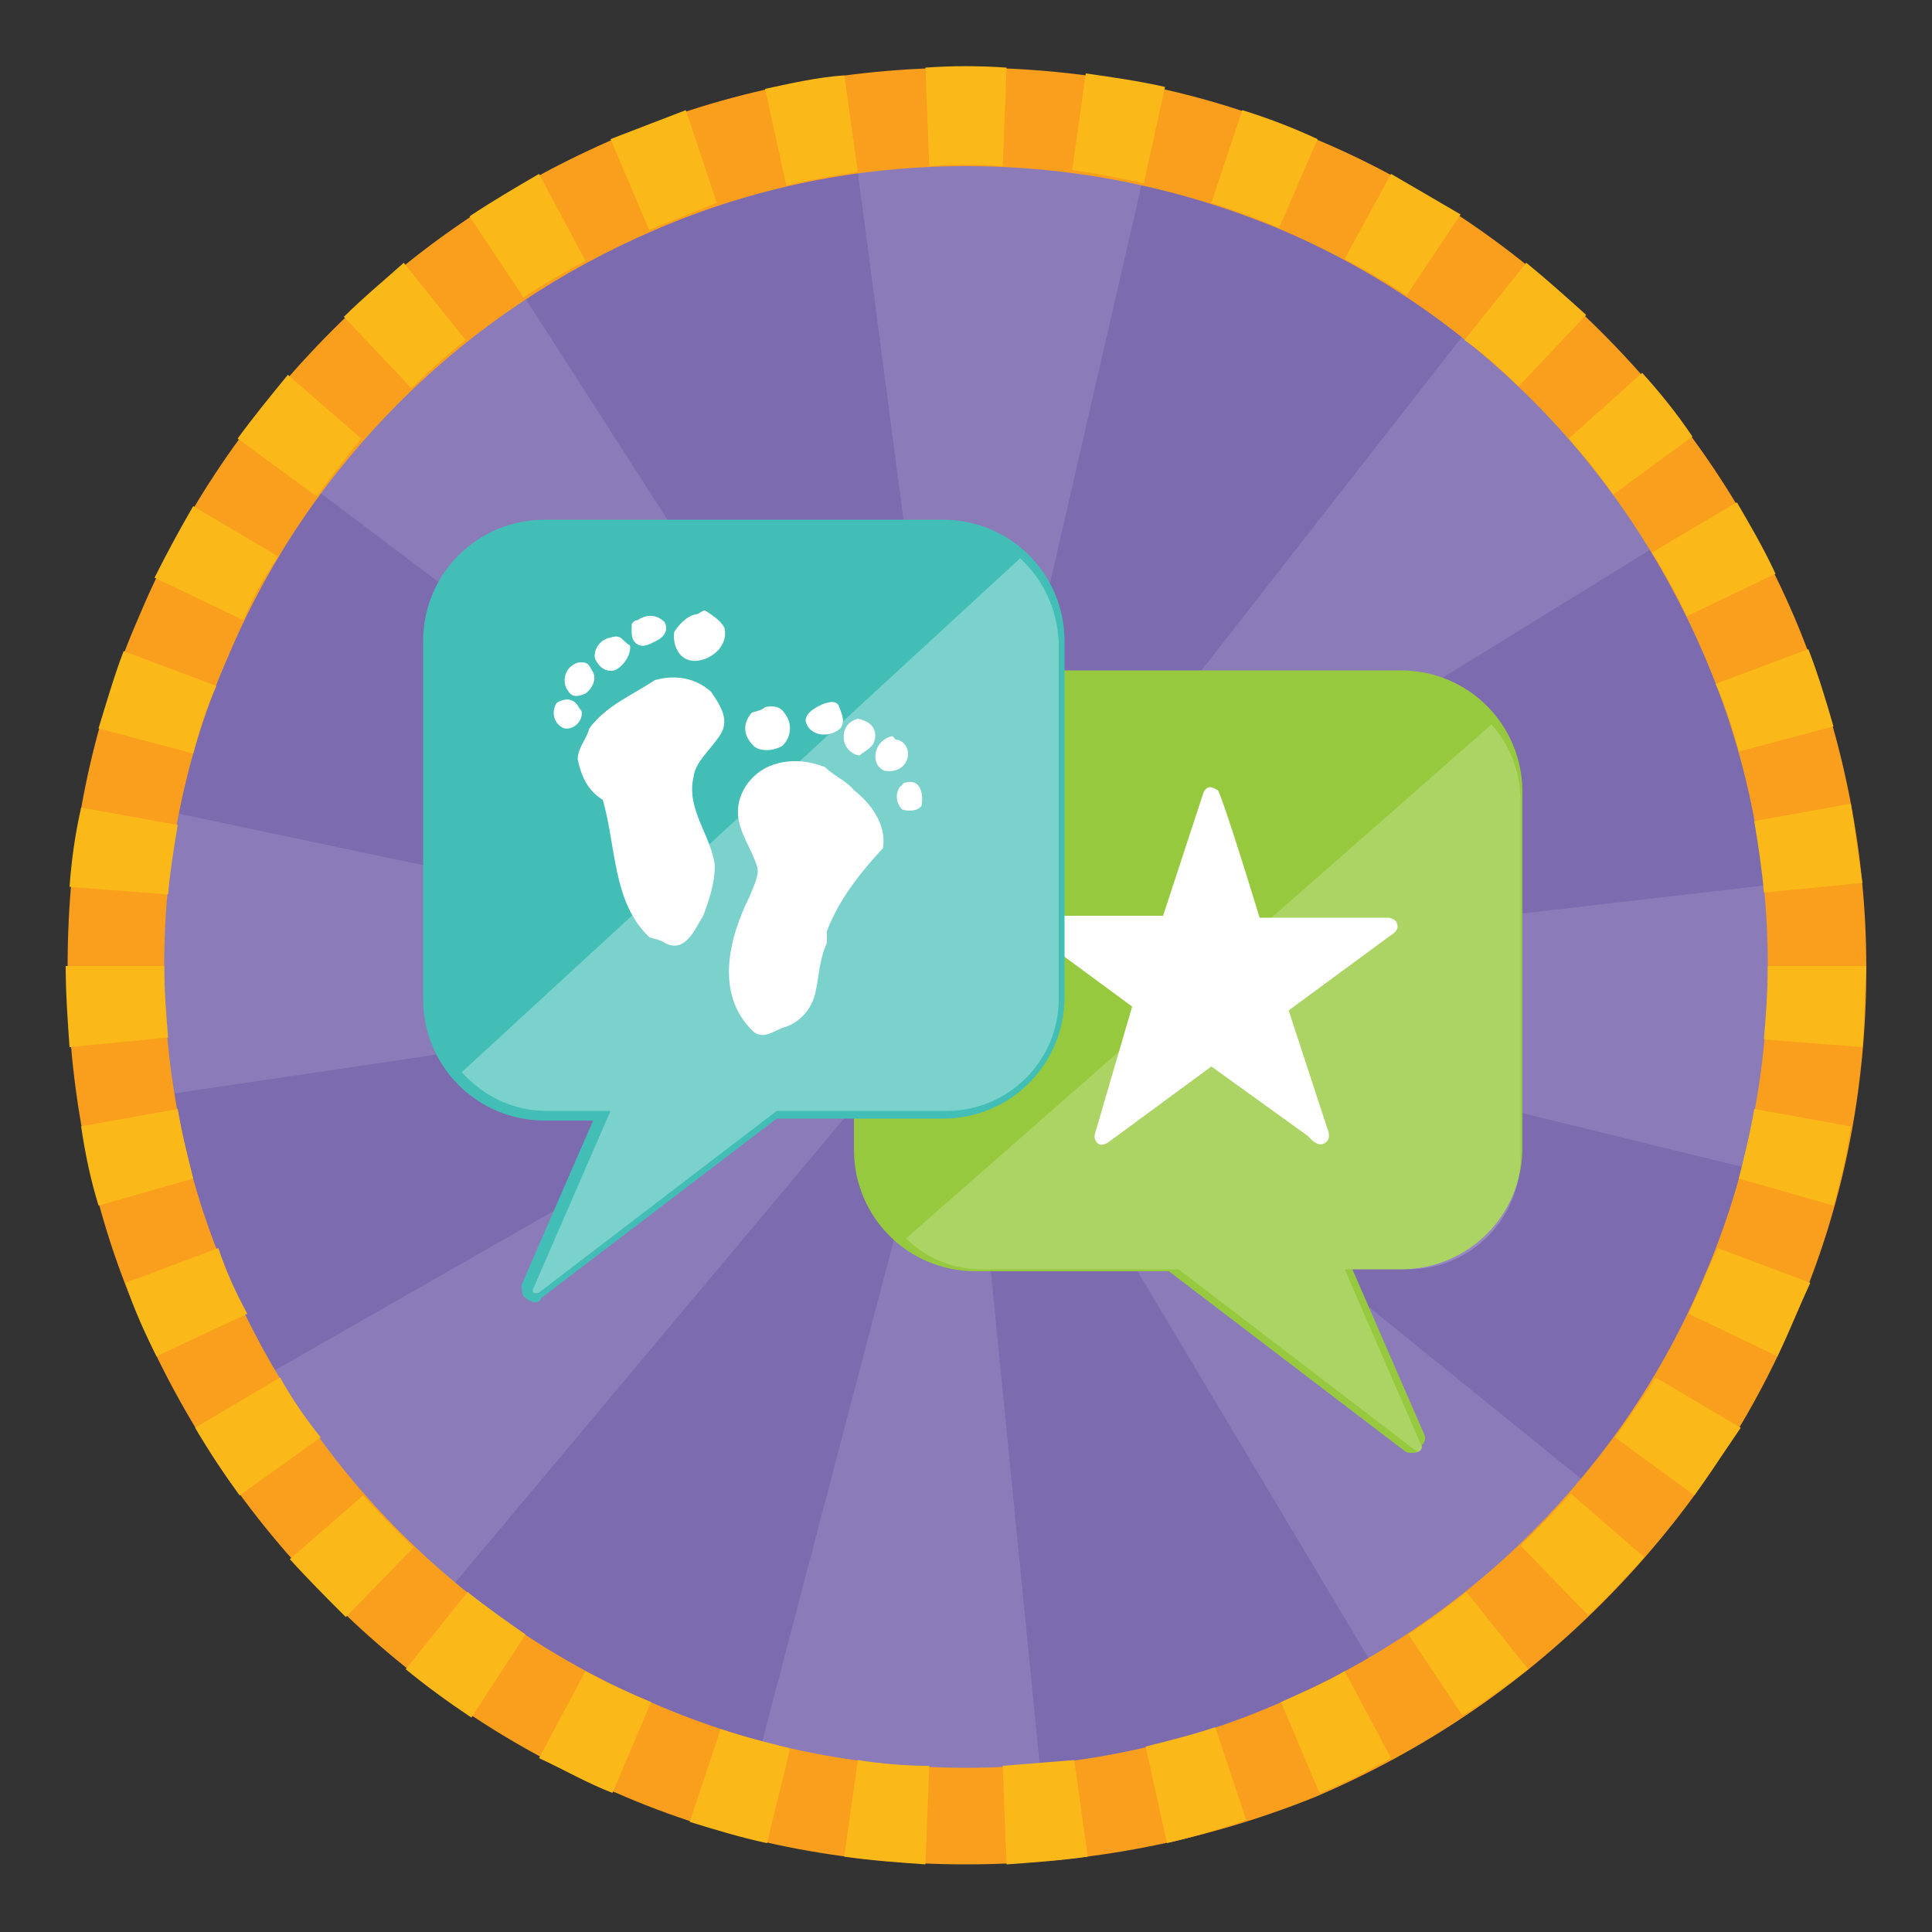 <?xml version="1.0" encoding="utf-8"?>
<!-- Generator: Adobe Illustrator 24.1.3, SVG Export Plug-In . SVG Version: 6.00 Build 0)  -->
<svg version="1.1" id="Layer_1" xmlns="http://www.w3.org/2000/svg" xmlns:xlink="http://www.w3.org/1999/xlink" x="0px" y="0px"
	 viewBox="0 0 100 100" style="enable-background:new 0 0 100 100;" xml:space="preserve">
<rect x="0" y="0" width="100" height="100" fill="#333333" stroke="none"/>
<style type="text/css">
	.st0{fill:#7D6BAF;}
	.st1{opacity:0.11;fill:#FFFFFF;}
	.st2{fill:#F99F1D;}
	.st3{fill:#FAB918;}
	.st4{fill:#97C93F;}
	.st5{opacity:0.2;}
	.st6{fill:#FFFFFF;}
	.st7{fill:#43BEB6;}
	.st8{opacity:0.3;}
</style>
<path id="Solid_Circle_1_" class="st0" d="M49.8,8.5c-23.2,0-42,18.8-42,42c0,23.2,18.8,42,42,42c20.1,0,37-14.2,41-33.1
	c0.2-0.7,0.3-1.4,0.4-2.1c0.4-2.2,0.5-4.5,0.5-6.8C91.8,27.3,73,8.5,49.8,8.5z"/>
<path id="Rays_1_" class="st1" d="M49.8,92.5c-3.6,0-7.2-0.5-10.6-1.4l8.4-32l2.2-8.3l4.1,41.4C52.5,92.4,51.2,92.5,49.8,92.5z
	 M71.3,86.6l-21.5-36l0,0l0,0l32.6,26.4C79.3,80.8,75.6,84.1,71.3,86.6z M22.9,82.7c-3.8-3.2-7-7-9.5-11.3l36.4-20.8l0,0l0,0
	L22.9,82.7z M90.6,60.5l-40.5-9.9l41.5-4.8c0.2,1.6,0.3,3.2,0.3,4.8C91.8,53.9,91.4,57.3,90.6,60.5z M8.3,56.7
	c-0.3-2.1-0.5-4.1-0.5-6.2c0-2.9,0.3-5.7,0.9-8.5l40.8,8.6L8.3,56.7z M49.9,50.6L49.9,50.6L49.9,50.6L49.9,50.6z M49.8,50.6
	L49.8,50.6L49.8,50.6L49.8,50.6z M49.8,50.5L49.8,50.5L49.8,50.5L49.8,50.5L49.8,50.5L49.8,50.5l0.3-0.2L49.8,50.5L49.8,50.5
	L49.8,50.5L49.8,50.5z M49.8,50.5L49.8,50.5l-0.2-0.4L49.8,50.5L49.8,50.5z M49.7,50.5L16.3,25.3c3-4,6.6-7.3,10.8-10L49.7,50.5z
	 M50,50.3l25.7-32.9c3.9,3.1,7.2,6.7,9.8,11L50,50.3z M49.8,50L44.4,8.9c1.8-0.2,3.7-0.4,5.5-0.4c3.1,0,6.2,0.3,9.2,1L49.8,50z"/>
<g id="Background_Border_1_">
	<path class="st2" d="M50,96.5c-6.3,0-12.4-1.2-18.1-3.7c-5.5-2.3-10.5-5.7-14.8-10c-4.3-4.3-7.6-9.2-10-14.8
		C4.7,62.4,3.5,56.3,3.5,50c0-6.3,1.2-12.4,3.7-18.1c2.3-5.5,5.7-10.5,10-14.8c4.3-4.3,9.2-7.6,14.8-10C37.6,4.7,43.7,3.5,50,3.5
		s12.4,1.2,18.1,3.7c5.5,2.3,10.5,5.7,14.8,10c4.3,4.3,7.6,9.2,10,14.8c2.4,5.7,3.7,11.8,3.7,18.1c0,6.3-1.2,12.4-3.7,18.1
		c-2.3,5.5-5.7,10.5-10,14.8c-4.3,4.3-9.2,7.6-14.8,10C62.4,95.3,56.3,96.5,50,96.5z M50,8.6c-5.6,0-11,1.1-16.1,3.3
		c-4.9,2.1-9.4,5.1-13.2,8.9c-3.8,3.8-6.8,8.2-8.9,13.2C9.6,39,8.5,44.4,8.5,50c0,5.6,1.1,11,3.3,16.1c2.1,4.9,5.1,9.4,8.9,13.2
		c3.8,3.8,8.2,6.8,13.2,8.9c5.1,2.2,10.5,3.3,16.1,3.3s11-1.1,16.1-3.3c4.9-2.1,9.4-5.1,13.2-8.9c3.8-3.8,6.8-8.2,8.9-13.2
		c2.2-5.1,3.3-10.5,3.3-16.1c0-5.6-1.1-11-3.3-16.1c-2.1-4.9-5.1-9.4-8.9-13.2c-3.8-3.8-8.2-6.8-13.2-8.9C61,9.7,55.6,8.6,50,8.6z"
		/>
</g>
<g id="Foreground_Dashed_Border_1_">
	<path class="st3" d="M47.9,96.5c-1.4-0.1-2.8-0.2-4.2-0.4l0.7-5c1.2,0.2,2.5,0.3,3.7,0.3L47.9,96.5z M52.1,96.5l-0.2-5.1
		c1.2-0.1,2.5-0.2,3.7-0.3l0.7,5C54.9,96.3,53.5,96.4,52.1,96.5z M39.7,95.4c-1.4-0.3-2.7-0.7-4-1.1l1.6-4.8c1.2,0.4,2.4,0.7,3.6,1
		L39.7,95.4z M60.4,95.4l-1.1-5c1.2-0.3,2.4-0.6,3.6-1l1.6,4.8C63.1,94.7,61.7,95.1,60.4,95.4z M31.7,92.8c-1.3-0.5-2.5-1.2-3.8-1.8
		l2.4-4.5c1.1,0.6,2.2,1.1,3.4,1.6L31.7,92.8z M68.3,92.8l-2-4.7c1.1-0.5,2.3-1,3.3-1.6l2.4,4.5C70.9,91.6,69.6,92.3,68.3,92.8z
		 M24.4,88.9c-1.2-0.8-2.3-1.6-3.4-2.5l3.2-4c1,0.8,2,1.5,3,2.2L24.4,88.9z M75.7,88.8l-2.8-4.2c1-0.7,2-1.4,3-2.2l3.2,4
		C77.9,87.3,76.8,88.1,75.7,88.8z M17.9,83.7c-1-1-2-2-2.9-3l3.8-3.3c0.8,0.9,1.7,1.8,2.6,2.7L17.9,83.7z M82.2,83.6L78.7,80
		c0.9-0.9,1.8-1.8,2.6-2.7l3.8,3.3C84.1,81.7,83.2,82.7,82.2,83.6z M12.4,77.4c-0.8-1.1-1.6-2.3-2.3-3.5l4.4-2.6
		c0.6,1.1,1.3,2.1,2.1,3.1L12.4,77.4z M87.7,77.4l-4.1-3c0.7-1,1.4-2,2.1-3.1l4.4,2.6C89.3,75.1,88.5,76.2,87.7,77.4z M8.1,70.2
		c-0.6-1.2-1.2-2.5-1.6-3.8l4.8-1.8c0.4,1.2,0.9,2.3,1.5,3.4L8.1,70.2z M92,70.2L87.4,68c0.5-1.1,1-2.3,1.5-3.4l4.8,1.8
		C93.1,67.7,92.6,68.9,92,70.2z M5.1,62.4c-0.4-1.3-0.7-2.7-0.9-4.1l5-0.9c0.2,1.2,0.5,2.4,0.8,3.6L5.1,62.4z M94.9,62.4L90,61
		c0.3-1.2,0.6-2.4,0.8-3.6l5,0.9C95.6,59.7,95.3,61,94.9,62.4z M3.6,54.2c-0.1-1.4-0.2-2.8-0.2-4.2l5.1,0c0,1.2,0.1,2.5,0.2,3.7
		L3.6,54.2z M96.4,54.2l-5.1-0.4c0.1-1.2,0.2-2.5,0.2-3.7l0-0.1l5.1,0l0,0.1C96.5,51.4,96.5,52.8,96.4,54.2z M8.7,46.3l-5.1-0.4
		c0.1-1.4,0.3-2.8,0.6-4.1l5,0.9C9,43.9,8.8,45.1,8.7,46.3z M91.3,46.2c-0.1-1.2-0.3-2.5-0.5-3.7l5-0.9c0.2,1.4,0.4,2.8,0.6,4.1
		L91.3,46.2z M10,39l-4.9-1.3c0.4-1.3,0.8-2.7,1.3-4l4.8,1.8C10.7,36.6,10.3,37.8,10,39z M90,38.9c-0.3-1.2-0.7-2.4-1.2-3.5l4.8-1.8
		c0.5,1.3,0.9,2.6,1.3,4L90,38.9z M12.6,32.1L8,29.9c0.6-1.2,1.3-2.5,2-3.7l4.4,2.6C13.7,29.8,13.1,30.9,12.6,32.1z M87.3,31.9
		c-0.5-1.1-1.1-2.2-1.8-3.3l4.4-2.6c0.7,1.2,1.4,2.4,2,3.7L87.3,31.9z M16.4,25.7l-4.1-3c0.8-1.1,1.7-2.2,2.6-3.3l3.8,3.3
		C17.9,23.7,17.1,24.7,16.4,25.7z M83.5,25.6c-0.7-1-1.5-2-2.3-2.9l3.8-3.4c0.9,1,1.8,2.1,2.6,3.3L83.5,25.6z M21.3,20.1l-3.5-3.7
		c1-1,2.1-1.9,3.1-2.8l3.2,4C23.1,18.4,22.2,19.2,21.3,20.1z M78.6,20c-0.9-0.9-1.8-1.7-2.8-2.4l3.2-4c1.1,0.9,2.1,1.8,3.1,2.7
		L78.6,20z M27.1,15.4l-2.8-4.2c1.2-0.8,2.4-1.5,3.6-2.2l2.4,4.5C29.2,14.1,28.1,14.7,27.1,15.4z M72.8,15.3c-1-0.7-2.1-1.3-3.2-1.9
		L72,9c1.2,0.7,2.4,1.4,3.6,2.1L72.8,15.3z M33.6,11.9l-2-4.7c1.3-0.5,2.6-1,3.9-1.5l1.6,4.8C35.9,11,34.8,11.4,33.6,11.9z
		 M66.2,11.8c-1.1-0.5-2.3-0.9-3.5-1.3l1.6-4.8c1.3,0.4,2.6,0.9,3.9,1.5L66.2,11.8z M40.7,9.6l-1.1-5c1.4-0.3,2.7-0.6,4.1-0.7l0.7,5
		C43.1,9.1,41.9,9.3,40.7,9.6z M59.2,9.5c-1.2-0.3-2.4-0.5-3.7-0.7l0.7-5c1.4,0.2,2.8,0.4,4.1,0.7L59.2,9.5z M48.1,8.6l-0.2-5.1
		c1.4-0.1,2.8-0.1,4.2,0l-0.2,5.1C50.6,8.5,49.3,8.5,48.1,8.6z"/>
</g>
<path class="st4" d="M73.1,75.2c-0.1,0-0.3,0-0.4-0.1l-12.2-9.3h-10c-3.5,0-6.3-2.8-6.3-6.3V41c0-3.5,2.8-6.3,6.3-6.3h22
	c3.5,0,6.3,2.8,6.3,6.3v18.4c0,3.5-2.8,6.3-6.3,6.3H70l3.7,8.5c0.1,0.2,0.1,0.4-0.1,0.6C73.6,75.1,73.4,75.2,73.1,75.2L73.1,75.2z"
	/>
<g class="st5">
	<path class="st6" d="M46.9,64.1c1,1,2.4,1.6,3.9,1.6H61l12.3,9.4c0.1,0.1,0.3,0,0.3-0.2l-4-9.2h3.3c3.2,0,5.8-2.6,5.8-5.8V41.4
		c0-1.5-0.6-2.9-1.5-3.9L46.9,64.1z"/>
</g>
<path class="st6" d="M58.6,52.1l-5.3-3.9c0,0-0.5-0.4-0.1-0.7c0,0,0-0.2,1.1-0.1h5.9l2.1-6.4c0,0,0.2-0.5,0.7-0.1
	c0,0-0.1-0.9,2.2,6.6l6.7,0c0,0,0.4,0.1,0.4,0.3c0,0,0.2,0.3-0.3,0.6l-5.3,3.9l2,6.1c0,0,0.3,0.6-0.2,0.8c0,0-0.3,0.2-0.8-0.4
	l-5-3.6l-5.3,3.9c0,0-0.5,0.4-0.7-0.1c0,0-0.1-0.1,0-0.4L58.6,52.1z"/>
<path class="st7" d="M27.7,67.4c-0.2,0-0.4-0.1-0.6-0.3c-0.1-0.2-0.1-0.4-0.1-0.6l3.7-8.5h-2.5c-3.5,0-6.3-2.8-6.3-6.3V33.2
	c0-3.5,2.8-6.3,6.3-6.3h20.6c3.5,0,6.3,2.8,6.3,6.3v18.4c0,3.5-2.8,6.3-6.3,6.3h-8.6l-12.2,9.3C28,67.3,27.9,67.4,27.7,67.4z"/>
<g class="st8">
	<path class="st6" d="M52.8,28.9L23.9,55.5c1.1,1.2,2.6,2,4.4,2h3.3l-4,9.2c-0.1,0.2,0.1,0.3,0.3,0.2l12.3-9.4h8.8
		c3.2,0,5.8-2.6,5.8-5.8V33.2C54.7,31.5,54,30,52.8,28.9z"/>
</g>
<g id="BF_Feet_2_">
	<g>
		<path class="st6" d="M33.9,35.2c-1.2,0.8-2.5,1.3-3.4,2.5c-0.1,0.5-0.6,1-0.6,1.6c0.2,0.9,0.5,1.6,1.3,2.1
			c0.7,2.4,0.5,5.3,2.4,7.1c0.2,0.1,0.5,0.1,0.8,0.3c1.1,0.6,1.6-0.8,2-1.4c0.3-0.8,0.6-1.7,0.6-2.6c-0.2-1.6-1.5-2.9-1.1-4.6
			c0.1-0.8,0.9-1.4,1.4-2.2c0.5-0.8-0.1-1.6-0.5-2.2C36,35.1,35,34.9,33.9,35.2L33.9,35.2L33.9,35.2z"/>
		<path class="st6" d="M36,31.8c-0.5,0.1-0.9,0.6-1.1,0.9c-0.1,0.6,0.2,1.6,1.2,1.5c0.8-0.1,1.6-0.8,1.4-1.7c-0.2-0.4-0.7-0.7-1-0.9
			C36.3,31.6,36.2,31.8,36,31.8L36,31.8L36,31.8z"/>
		<path class="st6" d="M33,32.1c-0.2,0-0.3,0.2-0.3,0.2c0,0.4-0.1,0.9,0.4,1.1c0.3,0.1,0.6-0.1,1-0.3c0.3-0.2,0.5-0.5,0.3-0.9
			C34.1,31.9,33.6,31.7,33,32.1L33,32.1L33,32.1z"/>
		<path class="st6" d="M31.6,33c-0.6,0.1-0.9,0.7-0.8,1.1c0.2,0.4,0.5,0.7,1,0.6c0.5-0.2,0.9-0.9,0.8-1.3
			C32.2,33.2,32.2,32.8,31.6,33L31.6,33L31.6,33z"/>
		<path class="st6" d="M29.9,34.3c-0.6,0.2-0.8,0.8-0.6,1.3c0.2,0.3,0.3,0.6,1,0.3c0.3-0.2,0.6-0.7,0.4-1.1
			C30.5,34.5,30.5,34.2,29.9,34.3L29.9,34.3L29.9,34.3z"/>
		<path class="st6" d="M29.4,36.2c-0.2,0-0.5,0.1-0.6,0.2c-0.3,0.5-0.1,1.1,0.4,1.3c0.5,0.1,1-0.4,0.9-0.9
			C29.9,36.6,29.9,36.3,29.4,36.2L29.4,36.2L29.4,36.2z"/>
	</g>
	<g>
		<path class="st6" d="M42.7,39.7c-0.8-0.3-1.6-0.4-2.4-0.2c-1.3,0.3-2.2,1.5-2.1,2.7c0.1,1,0.7,1.7,1,2.7c0.1,0.4-0.2,1-0.4,1.5
			c-1.1,2.2-1.8,5.1,0.2,7c0.5,0.4,1,0,1.5-0.2c0.8-0.2,1.5-0.9,1.7-1.8s0.2-1.7,0.6-2.6c0-0.1,0-0.4,0-0.6c0.6-1.6,1.7-3,2.9-4.3
			c0.2-1.2-0.6-2.3-1.5-3C43.8,40.4,43.2,40.2,42.7,39.7L42.7,39.7L42.7,39.7z"/>
		<path class="st6" d="M39.6,36.6c-0.2,0.2-0.5,0.2-0.7,0.3c-0.5,0.6-0.4,1.2,0.1,1.7c0.3,0.3,1,0.3,1.5,0c0.5-0.5,0.5-1.2,0.1-1.7
			C40.4,36.6,40.1,36.5,39.6,36.6L39.6,36.6L39.6,36.6z"/>
		<path class="st6" d="M42.7,36.4c-0.5,0.2-1,0.5-1,0.9c0.1,0.7,1.1,1,1.8,0.4c0.3-0.4,0-0.9-0.1-1.2C43.2,36.2,42.8,36.4,42.7,36.4
			L42.7,36.4L42.7,36.4z"/>
		<path class="st6" d="M44.4,37.2c-0.7,0.2-0.8,0.8-0.7,1.2c0.1,0.4,0.5,0.7,0.8,0.7c0.2-0.2,0.5-0.3,0.7-0.6
			C45.4,38.1,45.4,37.4,44.4,37.2L44.4,37.2L44.4,37.2z"/>
		<path class="st6" d="M46.5,38.3c0.3,0.1,0.5,0.4,0.5,0.7c0,0.6-0.5,1-1.2,0.9c-0.8-0.3-0.6-1.6,0.4-1.8
			C46.3,38.2,46.3,38.3,46.5,38.3L46.5,38.3L46.5,38.3z"/>
		<path class="st6" d="M46.9,40.5c-0.2,0-0.2,0.2-0.3,0.2c-0.3,0.4-0.2,0.9,0.1,1.2c0.3,0.1,0.8,0.1,1-0.2
			C47.8,41.2,47.7,40.3,46.9,40.5L46.9,40.5L46.9,40.5z"/>
	</g>
</g>
</svg>
